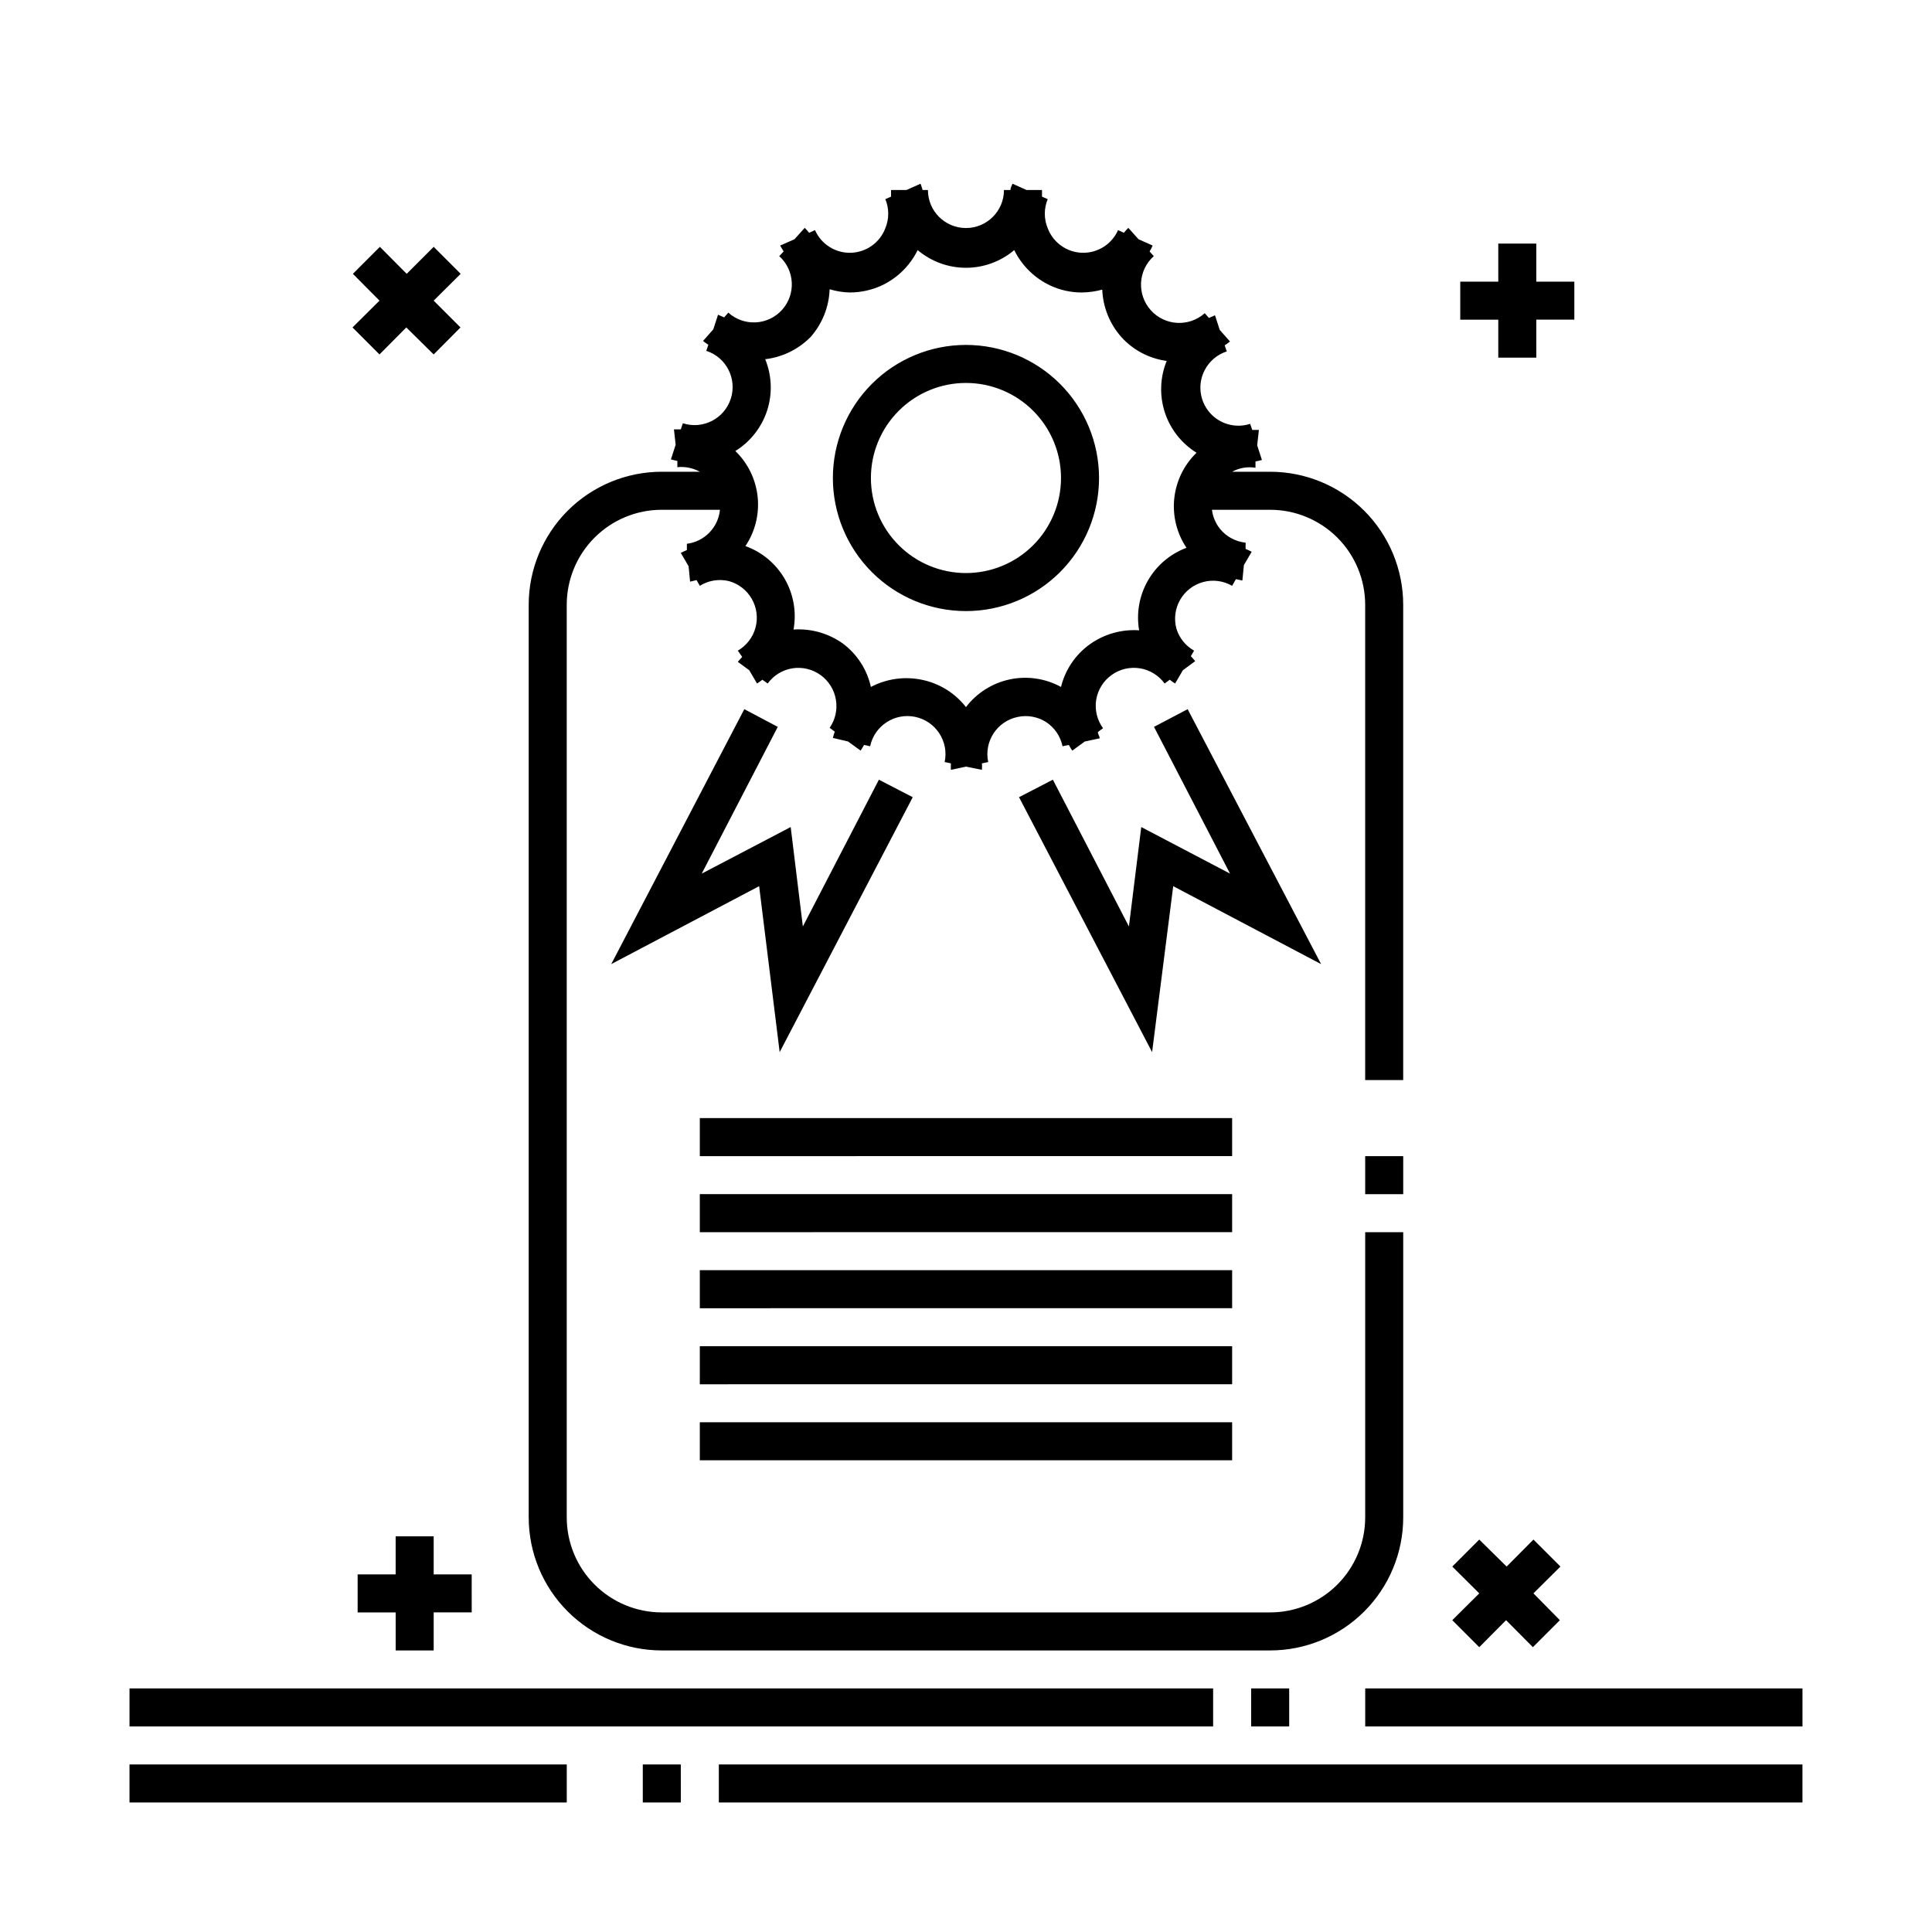<?xml version="1.0" encoding="UTF-8"?>
<!-- Uploaded to: ICON Repo, www.svgrepo.com, Generator: ICON Repo Mixer Tools -->
<svg fill="#000000" width="800px" height="800px" version="1.1" viewBox="144 144 512 512" xmlns="http://www.w3.org/2000/svg">
 <path d="m475.57 591.45h10.078v10.078h-10.078zm-10.078 0h-287.17v10.078h287.17zm40.305 0v10.078h115.88v-10.078zm-191.45 30.23h10.078l-0.004-10.078h-10.074zm20.152 0h287.17v-10.078h-287.17zm-156.18 0h115.88v-10.078h-115.88zm292.21-181.37h-141.07v10.078l141.07-0.004zm0 20.152h-141.07v10.078l141.07-0.004zm0 20.152h-141.07v10.078l141.07-0.004zm0 20.152h-141.07v10.078l141.07-0.004zm0 20.152h-141.07v10.078l141.07-0.004zm-11.789-188.98-8.918 4.684 20.152 38.895-23.527-12.344-3.273 26.348-20.152-38.895-8.969 4.637 35.266 67.562 5.594-43.98 39.195 20.656zm-117.49 0-35.266 67.562 39.195-20.656 5.441 43.984 35.266-67.562-8.969-4.637-20.152 38.895-3.223-26.348-23.578 12.344 20.152-38.895zm-82.32 249.44v-10.078h10.078l-0.004-10.074h-10.074v-10.078h-10.078v10.078h-10.074v10.078h10.078v10.078zm-14.359-343.45 7.106-7.152 7.254 7.152 7.106-7.152-7.106-7.106 7.152-7.106-7.152-7.152-7.152 7.152-7.106-7.152-7.152 7.152 7.051 7.106-7.152 7.106zm296.49 0.859h10.078l-0.004-10.078h10.078v-10.074h-10.078v-10.078h-10.074v10.078h-10.078v10.078h10.078zm-5.039 341.73 7.106-7.152 7.106 7.152 7.152-7.152-7.004-7.106 7.152-7.106-7.152-7.152-7.106 7.152-7.254-7.152-7.152 7.152 7.152 7.106-7.152 7.106zm-171.3-309.84c0-9.355 3.719-18.324 10.332-24.938s15.582-10.332 24.938-10.332c9.352 0 18.32 3.719 24.938 10.332 6.613 6.613 10.328 15.582 10.328 24.938 0 9.352-3.715 18.32-10.328 24.938-6.617 6.613-15.586 10.328-24.938 10.328-9.355 0-18.324-3.715-24.938-10.328-6.613-6.617-10.332-15.586-10.332-24.938zm10.078 0c0 6.68 2.652 13.086 7.379 17.812 4.723 4.723 11.129 7.375 17.812 7.375 6.68 0 13.086-2.652 17.812-7.375 4.723-4.727 7.375-11.133 7.375-17.812 0-6.684-2.652-13.09-7.375-17.812-4.727-4.727-11.133-7.379-17.812-7.379-6.684 0-13.09 2.652-17.812 7.379-4.727 4.723-7.379 11.129-7.379 17.812zm130.99 189.79h10.078v-10.078h-10.078zm-221.68 85.645v-241.83c0-9.352 3.719-18.32 10.332-24.938 6.613-6.613 15.582-10.328 24.938-10.328h10.078-0.004c-1.809-1.004-3.887-1.426-5.945-1.207v-1.664c-0.578-0.105-1.148-0.238-1.711-0.402l1.258-3.879-0.453-4.082h1.812l0.555-1.613c5.301 1.711 10.984-1.199 12.695-6.5 1.711-5.301-1.195-10.984-6.496-12.695l0.555-1.613-0.004 0.004c-0.484-0.312-0.957-0.648-1.41-1.008l2.719-3.074 1.258-3.879 1.613 0.707 1.109-1.258 0.004-0.004c1.988 1.793 4.609 2.723 7.285 2.582 2.676-0.141 5.184-1.344 6.973-3.34 3.703-4.133 3.367-10.488-0.758-14.207l1.16-1.258c-0.301-0.555-0.656-1.008-0.906-1.562l3.777-1.664 2.719-3.023 0.004 0.004c0.41 0.41 0.797 0.848 1.156 1.309l1.562-0.707c1.652 3.742 5.402 6.113 9.488 6.004 4.09-0.113 7.703-2.684 9.152-6.508 1.023-2.465 1.023-5.238 0-7.707l1.512-0.656v-1.762h4.082l3.727-1.664c0.25 0.555 0.352 1.109 0.555 1.664h1.41c0 5.566 4.512 10.074 10.078 10.074 5.562 0 10.074-4.508 10.074-10.074h1.715c0-0.555 0.301-1.109 0.555-1.664l3.727 1.664h4.082v1.762l1.512 0.656c-1.023 2.469-1.023 5.242 0 7.707 1.445 3.824 5.062 6.394 9.148 6.508 4.09 0.109 7.84-2.262 9.492-6.004l1.562 0.707h-0.004c0.359-0.461 0.75-0.898 1.16-1.309l2.719 3.023 3.727 1.664 0.004-0.004c-0.219 0.547-0.488 1.066-0.805 1.562l1.109 1.258h-0.004c-4.172 3.731-4.531 10.137-0.805 14.309 3.731 4.176 10.133 4.535 14.309 0.809l1.109 1.258 1.613-0.707 1.258 3.879 2.719 3.074c-0.453 0.359-0.922 0.695-1.41 1.008l0.555 1.613c-2.559 0.824-4.68 2.641-5.894 5.039-1.852 3.629-1.332 8.02 1.316 11.117 2.648 3.098 6.898 4.297 10.773 3.039l0.555 1.613h1.762l-0.453 4.082 1.258 3.879 0.004-0.004c-0.562 0.164-1.137 0.301-1.711 0.406v1.664-0.004c-2.129-0.344-4.309 0.031-6.199 1.059h10.078c9.352 0 18.32 3.715 24.938 10.328 6.613 6.617 10.328 15.586 10.328 24.938v125.95h-10.078v-125.95c0-6.68-2.652-13.086-7.375-17.812-4.727-4.723-11.133-7.375-17.812-7.375h-15.418c0.227 1.84 0.961 3.582 2.117 5.035 1.688 2.082 4.133 3.406 6.801 3.68v1.664-0.004c0.551 0.223 1.09 0.477 1.613 0.758l-2.066 3.527-0.402 4.082-1.715-0.352-1.008 1.762c-2.316-1.34-5.07-1.703-7.656-1.008-2.574 0.691-4.766 2.379-6.098 4.684-1.34 2.316-1.703 5.074-1.008 7.66 0.754 2.477 2.43 4.57 4.688 5.844l-0.855 1.461c0.402 0.453 0.805 0.855 1.16 1.309l-3.273 2.418-2.066 3.527h-0.004c-0.492-0.309-0.961-0.645-1.41-1.008l-1.359 1.008c-1.574-2.168-3.949-3.625-6.594-4.039-2.648-0.414-5.352 0.238-7.516 1.82-2.156 1.566-3.606 3.922-4.031 6.551-0.414 2.644 0.238 5.344 1.816 7.508l-1.359 1.008c0 0.555 0.402 1.109 0.504 1.664l-3.981 0.855-3.324 2.418c-0.352-0.504-0.605-1.008-0.906-1.512l-1.664 0.352c-0.539-2.625-2.098-4.926-4.336-6.398-2.254-1.445-4.988-1.938-7.606-1.359-5.438 1.156-8.91 6.5-7.758 11.941l-1.664 0.352c0.047 0.57 0.047 1.141 0 1.711l-4.231-0.855-3.981 0.855c-0.051-0.57-0.051-1.141 0-1.711l-1.664-0.352c1.156-5.457-2.328-10.812-7.785-11.969-5.453-1.152-10.809 2.332-11.965 7.785l-1.613-0.352c-0.301 0.504-0.555 1.008-0.906 1.512l-3.324-2.418-4.031-0.957c0.141-0.566 0.309-1.121 0.504-1.664l-1.359-1.008c1.5-2.156 2.094-4.816 1.664-7.406-0.426-2.629-1.875-4.984-4.031-6.551-2.164-1.574-4.863-2.227-7.508-1.812-2.629 0.426-4.984 1.875-6.547 4.031l-1.41-1.008h-0.004c-0.449 0.363-0.918 0.699-1.41 1.008l-2.066-3.527-3.019-2.215c0.352-0.453 0.754-0.855 1.16-1.309l-1.16-1.664c2.305-1.336 3.988-3.527 4.684-6.098 0.695-2.586 0.332-5.34-1.008-7.656-1.332-2.309-3.523-3.992-6.094-4.688-2.621-0.617-5.379-0.164-7.66 1.262l-0.855-1.512-1.715 0.402-0.402-4.082-2.066-3.527c0.523-0.281 1.062-0.531 1.613-0.754v-1.664c4.672-0.59 8.309-4.332 8.766-9.016h-15.414c-6.684 0-13.09 2.652-17.812 7.375-4.727 4.727-7.379 11.133-7.379 17.812v241.83c0 6.684 2.652 13.09 7.379 17.812 4.723 4.727 11.129 7.379 17.812 7.379h161.22c6.68 0 13.086-2.652 17.812-7.379 4.723-4.723 7.375-11.129 7.375-17.812v-75.57h10.078v75.57c0 9.355-3.715 18.324-10.328 24.938-6.617 6.617-15.586 10.332-24.938 10.332h-161.22c-9.355 0-18.324-3.715-24.938-10.332-6.613-6.613-10.332-15.582-10.332-24.938zm62.676-306.92c1.773 4.336 1.953 9.16 0.504 13.617-1.449 4.453-4.43 8.25-8.414 10.715 3.328 3.219 5.418 7.508 5.906 12.113 0.488 4.602-0.656 9.23-3.238 13.078 4.398 1.582 8.094 4.672 10.43 8.723 2.332 4.051 3.156 8.797 2.32 13.395 4.664-0.316 9.297 1.004 13.098 3.727 3.762 2.82 6.391 6.898 7.406 11.488 4.125-2.176 8.879-2.852 13.449-1.914 4.66 0.934 8.824 3.508 11.742 7.254 2.863-3.754 6.981-6.359 11.605-7.34 4.621-0.98 9.441-0.27 13.582 2 1.113-4.547 3.809-8.551 7.609-11.285 3.801-2.727 8.434-4.043 13.098-3.727-0.785-4.535 0.039-9.203 2.332-13.195 2.289-3.992 5.902-7.059 10.215-8.672-2.578-3.844-3.727-8.477-3.238-13.078 0.488-4.606 2.578-8.891 5.906-12.113-3.984-2.465-6.965-6.262-8.414-10.715-1.445-4.457-1.27-9.281 0.504-13.617-4.637-0.621-8.906-2.871-12.039-6.348-3.074-3.477-4.856-7.91-5.039-12.547-1.758 0.477-3.57 0.73-5.391 0.758-2.832 0.008-5.633-0.594-8.211-1.766-4.238-1.938-7.676-5.285-9.723-9.469-3.578 3.027-8.113 4.688-12.797 4.688-4.688 0-9.223-1.66-12.797-4.688-2.051 4.184-5.484 7.531-9.727 9.469-2.582 1.152-5.379 1.754-8.211 1.766-1.828-0.035-3.641-0.324-5.391-0.859-0.16 4.672-1.941 9.145-5.039 12.648-3.223 3.281-7.473 5.359-12.039 5.894z"/>
</svg>
